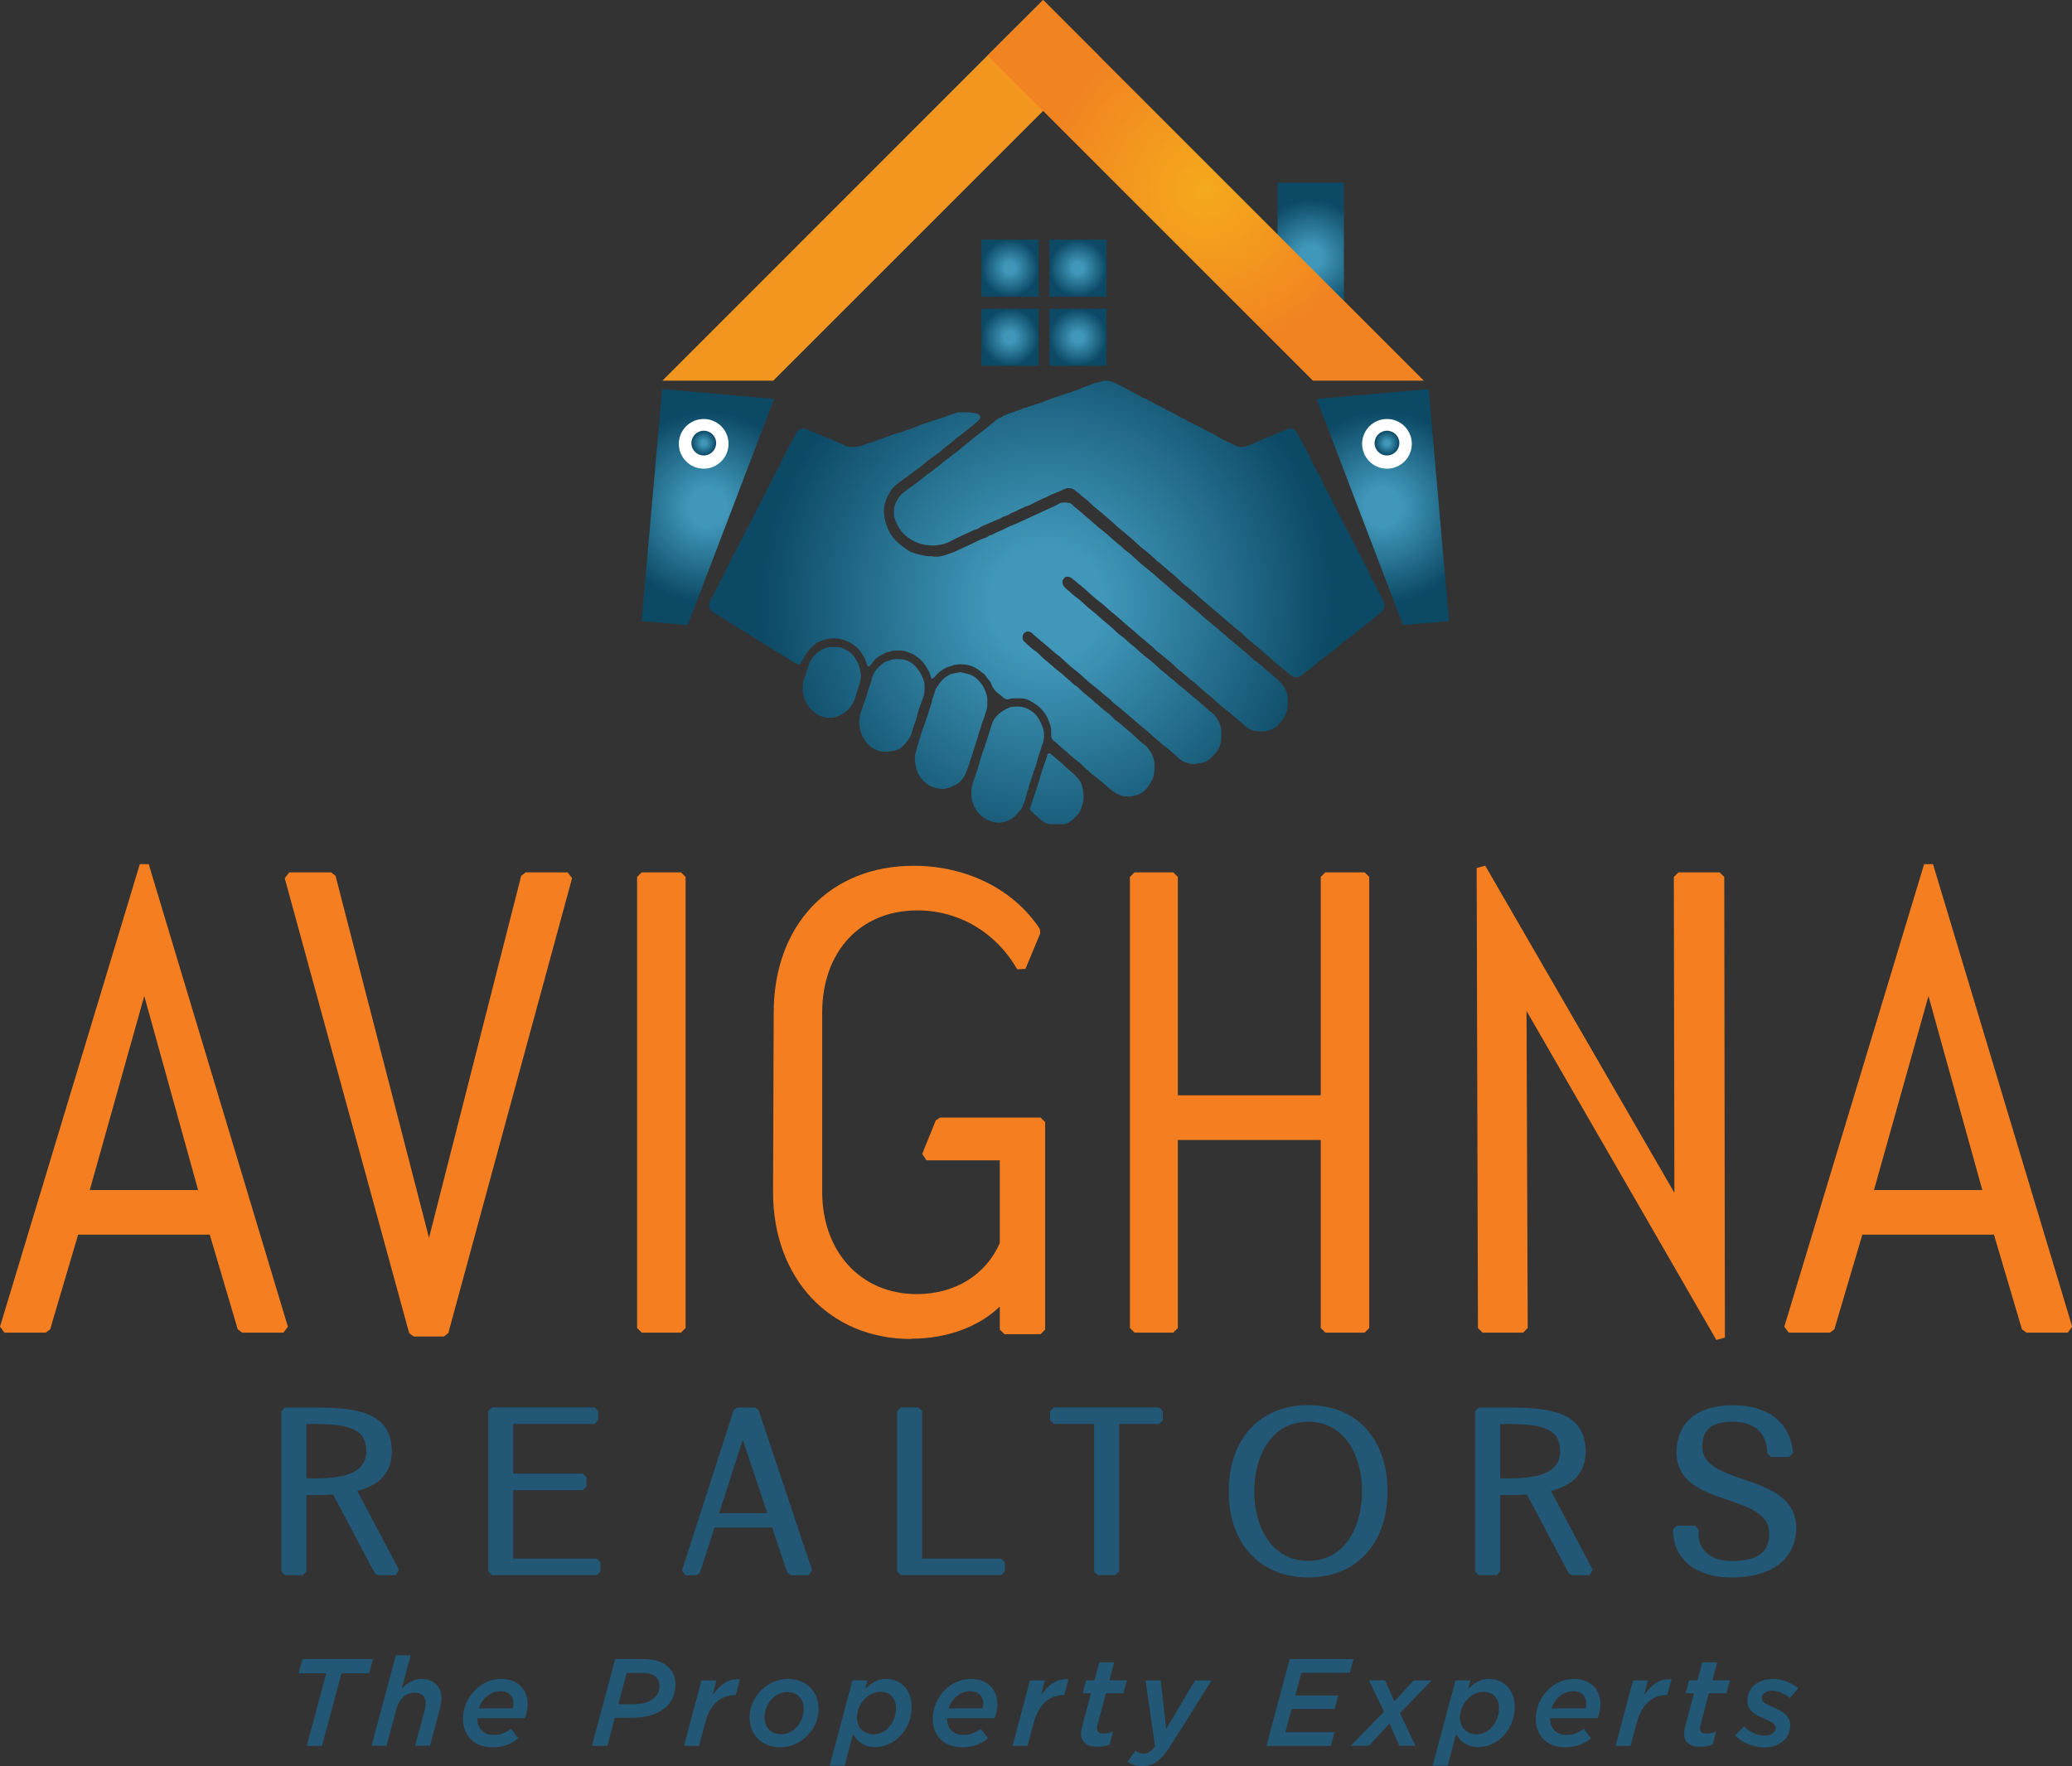 <?xml version="1.0" encoding="UTF-8"?>
<svg id="Layer_2" data-name="Layer 2" xmlns="http://www.w3.org/2000/svg" xmlns:xlink="http://www.w3.org/1999/xlink" viewBox="0 0 224.34 191.23">
  <rect x="0" y="0" width="224.34" height="191.23" fill="#333333" stroke="none"/>
  <defs>
    <style>
      .cls-1 {
        fill: url(#radial-gradient-7);
      }

      .cls-2 {
        fill: url(#radial-gradient-10);
      }

      .cls-3 {
        fill: #fff;
      }

      .cls-4 {
        fill: url(#radial-gradient-8);
      }

      .cls-5 {
        fill: url(#radial-gradient-5);
      }

      .cls-6 {
        fill: url(#radial-gradient-4);
      }

      .cls-7 {
        fill: #f57f20;
      }

      .cls-8 {
        fill: url(#radial-gradient-6);
      }

      .cls-9 {
        fill: url(#radial-gradient);
      }

      .cls-10 {
        fill: url(#radial-gradient-2);
      }

      .cls-11 {
        fill: url(#radial-gradient-3);
      }

      .cls-12 {
        fill: #225775;
      }

      .cls-13 {
        fill: url(#radial-gradient-11);
      }

      .cls-14 {
        fill: url(#radial-gradient-9);
      }

      .cls-15 {
        fill: #f3961f;
      }
    </style>
    <radialGradient id="radial-gradient" cx="141.92" cy="27.85" fx="141.92" fy="27.85" r="6.25" gradientUnits="userSpaceOnUse">
      <stop offset=".2" stop-color="#4097b9"/>
      <stop offset="1" stop-color="#0c4965"/>
    </radialGradient>
    <radialGradient id="radial-gradient-2" cx="130.54" cy="20.61" fx="130.54" fy="20.61" r="22.16" gradientUnits="userSpaceOnUse">
      <stop offset="0" stop-color="#f5aa1c"/>
      <stop offset=".8" stop-color="#f18321"/>
    </radialGradient>
    <radialGradient id="radial-gradient-3" cx="109.35" cy="29.03" fx="109.35" fy="29.03" r="3.09" xlink:href="#radial-gradient"/>
    <radialGradient id="radial-gradient-4" cx="109.35" cy="36.53" fx="109.35" fy="36.53" r="3.09" xlink:href="#radial-gradient"/>
    <radialGradient id="radial-gradient-5" cx="116.71" cy="36.53" fx="116.71" fy="36.53" r="3.09" xlink:href="#radial-gradient"/>
    <radialGradient id="radial-gradient-6" cx="116.71" cy="29.03" fx="116.71" fy="29.03" r="3.09" xlink:href="#radial-gradient"/>
    <radialGradient id="radial-gradient-7" cx="149.72" cy="54.91" fx="149.72" fy="54.91" r="10.36" xlink:href="#radial-gradient"/>
    <radialGradient id="radial-gradient-8" cx="150.17" cy="47.98" fx="150.17" fy="47.98" r="1.34" xlink:href="#radial-gradient"/>
    <radialGradient id="radial-gradient-9" cx="76.64" cy="54.91" fx="76.64" fy="54.91" r="10.36" xlink:href="#radial-gradient"/>
    <radialGradient id="radial-gradient-10" cx="76.2" cy="47.98" fx="76.2" fy="47.98" r="1.34" xlink:href="#radial-gradient"/>
    <radialGradient id="radial-gradient-11" cx="113.34" cy="65.24" fx="113.34" fy="65.24" r="30.94" xlink:href="#radial-gradient"/>
  </defs>
  <g id="Layer_1-2" data-name="Layer 1">
    <g>
      <rect class="cls-9" x="138.32" y="19.78" width="7.19" height="16.14"/>
      <polygon class="cls-15" points="118.94 6 112.94 12.01 83.72 41.22 71.72 41.22 106.93 6 112.94 0 118.94 6"/>
      <polygon class="cls-10" points="154.16 41.22 142.15 41.22 106.93 6 112.94 0 118.94 6 154.16 41.22"/>
      <rect class="cls-11" x="106.27" y="25.95" width="6.17" height="6.17"/>
      <rect class="cls-6" x="106.27" y="33.44" width="6.17" height="6.17"/>
      <rect class="cls-5" x="113.63" y="33.44" width="6.17" height="6.17"/>
      <rect class="cls-8" x="113.63" y="25.95" width="6.17" height="6.17"/>
      <polygon class="cls-1" points="142.55 43.2 154.68 42.13 156.89 67.25 151.91 67.69 142.55 43.2"/>
      <circle class="cls-3" cx="150.17" cy="48.06" r="2.69"/>
      <circle class="cls-4" cx="150.17" cy="47.98" r="1.34"/>
      <polygon class="cls-14" points="83.81 43.2 71.69 42.13 69.47 67.25 74.46 67.69 83.81 43.2"/>
      <circle class="cls-3" cx="76.19" cy="48.06" r="2.69"/>
      <circle class="cls-2" cx="76.2" cy="47.98" r="1.34"/>
      <path class="cls-13" d="m101.02,60.23c-.1,0-.2-.01-.3,0-.34.04-.67-.08-1-.14-.21-.04-.42-.11-.63-.16-.25-.07-.5-.16-.72-.3-.31-.2-.61-.43-.9-.66-.18-.14-.36-.31-.52-.48-.28-.3-.52-.63-.71-1.01-.24-.49-.4-1-.49-1.51-.08-.49-.07-1,.07-1.51.15-.55.41-1.04.74-1.48.23-.31.55-.57.87-.8.34-.24.67-.47,1-.73.59-.47,1.23-.86,1.79-1.36.54-.49,1.2-.85,1.74-1.34.31-.28.65-.51.97-.77.29-.24.56-.51.88-.71.25-.16.45-.37.69-.55.37-.27.72-.58,1.08-.87.15-.12.29-.25.43-.39.15-.16.17-.34.05-.48-.09-.1-.21-.2-.34-.21-.3-.02-.58-.13-.88-.13-.31,0-.63,0-.94,0-.08,0-.17,0-.25.03-.28.09-.56.19-.84.28-.26.08-.5.22-.75.28-.45.11-.88.29-1.32.42-.55.17-1.1.35-1.63.59-.16.07-.32.14-.49.19-.23.06-.47.14-.69.23-.2.08-.4.16-.62.21-.17.04-.35.07-.51.14-.47.19-.95.33-1.42.53-.11.05-.23.04-.34.1-.24.13-.5.19-.76.27-.41.14-.81.32-1.24.42-.43.1-.86.07-1.28.02-.11-.01-.22-.05-.31-.11-.3-.19-.65-.28-.96-.44-.51-.25-1.05-.42-1.57-.64-.54-.23-1.07-.49-1.62-.7-.33-.13-.7-.03-.95.23-.17.18-.22.41-.34.62-.22.39-.44.78-.66,1.17-.05.09-.06.19-.12.28-.21.3-.33.65-.5.96-.17.31-.28.65-.46.96-.19.33-.38.66-.54,1-.18.38-.37.76-.56,1.13-.23.44-.47.88-.68,1.33-.15.32-.33.62-.49.94-.21.44-.47.86-.66,1.31-.17.4-.41.75-.6,1.14-.3.64-.66,1.25-.97,1.89-.2.4-.44.78-.6,1.2-.07.18-.18.35-.27.52-.09.16-.19.32-.26.49-.26.58-.56,1.14-.84,1.7-.18.36-.41.7-.55,1.08-.02.05-.06.1-.09.15-.16.21-.25.44-.33.68-.13.39,0,.76.33,1.01.34.26.72.43,1.08.66.3.19.6.4.92.58.23.13.45.29.67.45.24.17.51.29.76.44.37.23.74.47,1.11.71.3.19.59.4.9.56.24.12.47.27.69.43.38.27.8.47,1.19.72.45.28.91.55,1.35.85.19.13.39.2.59.29.13.05.26.01.3-.12.09-.29.27-.52.41-.78.28-.52.7-.91,1.12-1.29.1-.09.2-.18.34-.22.27-.08.5-.23.78-.29.33-.08.66-.13,1-.12.51.01.99.16,1.46.36.51.22.93.56,1.27.98.34.43.62.91.75,1.45.02.06.04.13.07.19.05.08.13.11.21.04.04-.03.08-.07.11-.11.13-.18.28-.34.41-.51.32-.41.79-.59,1.22-.83.19-.11.42-.08.61-.17.11-.05.22-.08.34-.07.46.01.92-.08,1.37.13.16.07.35.12.52.19.26.1.45.29.68.44.43.28.71.69.97,1.11.2.32.37.66.45,1.04.03.12.1.14.21.08.1-.05.17-.13.24-.22.32-.39.72-.68,1.16-.91.2-.11.44-.13.64-.22.32-.15.65-.14.97-.15.42,0,.85.05,1.26.22.46.2.84.49,1.22.8.07.06.15.12.19.2.11.2.28.36.42.54.08.1.16.2.19.32.14.43.4.78.75,1.05.19.15.39.3.57.46.23.21.49.25.77.13.08-.04.16-.04.25-.04.31,0,.63-.01.94,0,.32.01.64.1.92.26.27.15.54.32.79.5.43.31.74.71,1.01,1.15.13.22.2.47.3.7.11.26.18.54.2.83,0,.17,0,.34,0,.51,0,.3.11.54.36.71.38.26.67.62,1.03.9.35.27.65.59.99.86.37.3.75.57,1.09.91.11.11.23.23.34.34.07.07.19.08.25.17.19.27.47.45.72.63.51.38.97.81,1.45,1.22.51.45,1.05.81,1.74.92.41.06.8,0,1.18-.1.54-.16,1-.48,1.34-.94.1-.14.18-.31.28-.45.23-.34.35-.72.39-1.11.05-.48.08-.97-.06-1.46-.12-.43-.32-.8-.6-1.13-.1-.12-.19-.26-.33-.35-.32-.21-.61-.45-.87-.73-.06-.06-.12-.12-.18-.18-.34-.3-.67-.61-1.03-.88-.24-.19-.44-.42-.69-.59-.24-.17-.47-.35-.68-.57-.23-.23-.46-.47-.73-.65-.46-.3-.8-.74-1.27-1.03-.03-.02-.04-.05-.07-.08-.08-.1-.18-.18-.27-.26-.51-.43-1.04-.83-1.51-1.32-.04-.04-.09-.07-.14-.1-.11-.05-.19-.13-.29-.2-.18-.14-.32-.32-.5-.46-.4-.32-.76-.7-1.18-1-.23-.16-.43-.35-.64-.54-.46-.41-.96-.77-1.38-1.22-.27-.3-.64-.48-.94-.76-.23-.22-.48-.42-.71-.64-.14-.13-.19-.3-.19-.48,0-.4.34-.69.69-.61.14.03.28.09.37.2.2.22.46.37.67.58.28.26.6.5.89.75.42.35.81.74,1.26,1.06.13.09.26.2.37.31.28.27.57.52.85.78.38.34.8.62,1.17.96.5.44.98.91,1.51,1.31.58.44,1.09.95,1.68,1.38.07.05.14.12.2.2.07.09.15.16.23.23.19.17.4.31.6.47.54.44,1.07.91,1.6,1.36.31.27.61.55.94.8.21.16.41.33.6.5.29.28.6.54.91.8.3.26.58.54.91.76.24.16.45.38.68.56.25.19.5.41.71.64.21.22.47.39.73.48.44.15.9.32,1.38.15.02,0,.05,0,.08,0,.54-.02.99-.26,1.38-.61.14-.12.25-.28.38-.41.5-.49.7-1.1.73-1.78,0-.15,0-.3,0-.46,0-.57-.12-1.1-.44-1.58-.18-.26-.37-.51-.63-.69-.35-.25-.65-.56-.98-.84-.2-.16-.36-.36-.56-.5-.28-.21-.54-.43-.8-.65-.19-.17-.38-.33-.57-.49-.19-.16-.39-.33-.59-.48-.28-.21-.48-.49-.79-.67-.11-.06-.19-.16-.29-.24-.18-.15-.35-.32-.54-.46-.24-.19-.47-.38-.69-.59-.35-.33-.71-.65-1.1-.94-.4-.3-.77-.63-1.14-.97-.09-.08-.17-.16-.26-.24-.18-.16-.38-.28-.55-.44-.29-.27-.57-.55-.9-.77-.2-.13-.38-.29-.54-.45-.28-.27-.56-.54-.86-.78-.44-.34-.86-.71-1.26-1.08-.45-.41-.96-.75-1.39-1.18-.32-.32-.69-.6-1.05-.87-.24-.18-.43-.4-.66-.58-.22-.17-.44-.36-.56-.64-.12-.27-.04-.49.13-.68.14-.17.35-.2.58-.12.2.07.34.21.5.33.24.2.48.4.72.6.3.25.6.49.88.76.26.24.53.47.8.7.3.25.63.48.93.75.46.41.92.82,1.4,1.2.14.11.27.23.4.35.23.21.47.41.7.62.33.29.69.54,1,.85.32.32.7.56,1.02.87.19.18.4.33.6.5.22.18.39.42.63.59.34.24.64.52.97.78.46.35.88.76,1.3,1.16.14.14.33.2.46.35.19.21.44.36.64.57.18.19.41.3.6.46.55.47,1.06.99,1.64,1.42.32.24.6.54.9.81.37.34.79.63,1.17.96.56.49,1.15.94,1.7,1.44.25.23.55.4.88.54.22.09.45.07.67.1.68.09,1.28-.1,1.84-.48.27-.18.43-.44.64-.68.22-.26.36-.55.49-.86.09-.22.15-.46.15-.71,0-.32.03-.64,0-.96-.05-.46-.21-.88-.49-1.25-.22-.29-.47-.55-.75-.79-.32-.26-.6-.57-.95-.8-.19-.13-.37-.29-.53-.47-.17-.19-.43-.3-.59-.51,0-.01-.03-.02-.04-.02-.25-.1-.41-.32-.61-.48-.25-.2-.46-.44-.71-.64-.58-.47-1.16-.96-1.74-1.44-.23-.19-.43-.4-.67-.58-.18-.14-.33-.31-.51-.45-.5-.39-.97-.81-1.46-1.21-.36-.3-.68-.65-1.07-.93-.3-.22-.57-.48-.85-.72-.36-.3-.72-.61-1.09-.91-.25-.2-.49-.4-.72-.63-.3-.29-.65-.54-.96-.82-.37-.33-.73-.68-1.13-.98-.27-.2-.51-.43-.78-.64-.25-.2-.48-.42-.72-.63-.38-.33-.72-.71-1.15-.98-.2-.13-.34-.33-.52-.47-.23-.17-.45-.36-.66-.54-.59-.53-1.18-1.06-1.82-1.53-.11-.08-.18-.21-.29-.28-.23-.15-.42-.35-.63-.53-.34-.29-.69-.57-1.02-.88-.28-.27-.63-.46-.88-.76-.08-.1-.19-.15-.3-.17-.41-.07-.83-.11-1.2.12-.35.22-.74.37-1.11.54-.69.3-1.35.64-2.04.94-.49.21-.96.46-1.44.66-.38.16-.77.29-1.13.49-.23.13-.48.25-.73.34-.34.12-.63.35-.99.43-.06.01-.11.05-.15.09-.13.12-.3.16-.45.21-.08.03-.16.06-.24.09-.52.21-1,.49-1.51.71-.5.21-.99.46-1.49.69-.28.12-.57.21-.86.3-.36.12-.72.22-1.11.21-.1,0-.2,0-.3,0h0Zm-4.21-4.29c.07.25.16.5.27.73.22.46.48.88.86,1.23.44.4.94.71,1.5.91.49.17.99.25,1.51.26.35,0,.69-.05,1.03-.12.25-.05.51-.13.74-.25.33-.17.66-.34.99-.5.52-.24,1.04-.48,1.56-.72.15-.07.29-.14.45-.17.16-.04.29-.14.42-.23.23-.15.49-.21.74-.33.58-.29,1.2-.48,1.77-.8.02-.01.05-.02.07-.03.22-.04.42-.15.6-.26.33-.21.72-.29,1.04-.51.13-.08.31-.09.44-.18.15-.1.32-.15.49-.2.16-.05.31-.13.46-.21.36-.19.73-.37,1.11-.55.21-.1.44-.18.65-.29.28-.15.58-.28.88-.39.24-.08.47-.19.69-.3.45-.23.88-.27,1.3.06.14.11.28.21.42.32.17.13.31.29.48.42.24.19.51.37.72.6.44.46.97.82,1.44,1.24.51.46,1.05.88,1.54,1.36.07.07.15.14.23.2.6.46,1.17.97,1.73,1.47.24.22.47.46.73.65.45.32.84.71,1.26,1.05.16.13.27.31.44.41.26.15.44.39.68.57.24.18.45.41.69.59.38.27.7.6,1.04.92.23.21.45.43.71.61.25.17.45.4.7.58.26.19.47.43.72.64.47.41.95.8,1.42,1.22.16.14.33.26.49.4.4.35.81.69,1.2,1.05.15.14.33.23.47.39.12.14.28.24.43.35.22.16.43.33.62.52.35.34.69.67,1.07.96.48.37.94.77,1.39,1.17.27.24.55.47.82.72.42.39.87.74,1.32,1.1.24.19.45.44.73.59.24.13.49.19.75.1.22-.08.43-.19.59-.37.04-.05.08-.1.14-.14.34-.21.64-.47.94-.71.44-.36.85-.75,1.34-1.04.18-.11.29-.29.47-.39.23-.13.4-.33.61-.49.25-.18.47-.41.72-.6.43-.33.86-.65,1.29-.98.17-.13.3-.29.48-.41.28-.19.55-.4.8-.62.14-.12.3-.19.42-.32.3-.32.67-.54,1.01-.8.3-.23.4-.53.49-.86.01-.04,0-.1-.01-.15-.12-.29-.22-.59-.38-.86-.21-.35-.38-.73-.57-1.09-.3-.56-.63-1.12-.86-1.72-.12-.31-.32-.57-.46-.87-.19-.4-.38-.8-.61-1.19-.2-.34-.34-.71-.53-1.06-.21-.39-.43-.78-.62-1.19-.19-.4-.41-.79-.62-1.19-.1-.19-.19-.38-.29-.56-.19-.34-.3-.71-.53-1.04-.11-.15-.16-.35-.25-.52-.4-.73-.8-1.47-1.13-2.24-.07-.16-.16-.32-.25-.47-.16-.28-.33-.55-.47-.84-.25-.49-.48-.99-.71-1.48-.31-.64-.7-1.23-1.01-1.87-.09-.18-.17-.36-.3-.52-.22-.26-.57-.36-.89-.24-.26.1-.52.19-.77.31-.41.18-.83.33-1.23.52-.49.24-1.03.38-1.51.64-.24.13-.5.21-.75.31-.5.21-1.01.24-1.51-.03-.27-.15-.54-.3-.83-.42-.3-.13-.58-.28-.86-.44-.3-.16-.57-.36-.88-.49-.14-.06-.28-.13-.41-.2-.35-.2-.71-.4-1.07-.57-.25-.12-.5-.22-.74-.37-.11-.07-.28-.08-.36-.17-.17-.19-.4-.24-.61-.33-.02,0-.03-.01-.05-.02-.49-.28-.98-.56-1.5-.78-.13-.05-.24-.17-.37-.22-.56-.24-1.06-.59-1.61-.84-.14-.07-.26-.18-.42-.22-.22-.06-.42-.19-.61-.3-.34-.2-.7-.36-1.05-.56-.29-.16-.59-.32-.89-.48-.26-.15-.53-.26-.8-.38-.32-.14-.65-.22-1-.2-.25.01-.45.13-.68.19-.16.04-.33.04-.49.11-.32.13-.63.27-.96.37-.29.09-.56.21-.84.33-.17.07-.36.1-.53.17-.1.04-.18.13-.29.14-.47.07-.88.32-1.34.43-.1.02-.21.03-.29.07-.34.16-.69.28-1.03.4-.23.08-.45.2-.68.26-.46.12-.9.28-1.34.44-.13.05-.26.05-.39.11-.41.2-.85.31-1.28.47-.29.11-.59.2-.86.36-.08.05-.15.12-.24.14-.34.1-.59.35-.86.57-.39.32-.78.64-1.18.95-.3.23-.6.46-.9.7-.23.18-.46.36-.68.56-.18.17-.4.29-.57.46-.18.18-.38.34-.58.48-.47.32-.89.69-1.35,1.02-.32.23-.58.54-.93.74-.18.1-.3.28-.47.38-.36.23-.7.51-1.03.78-.6.5-1.26.91-1.87,1.39-.25.19-.48.42-.65.67-.3.45-.53.94-.49,1.51,0,.17-.02.34.03.51Zm9.78,18.65c-.22-.46-.53-.85-.93-1.18-.48-.41-1.08-.48-1.66-.62-.03,0-.07,0-.1,0-.3.13-.64.08-.95.21-.34.15-.63.35-.89.6-.28.28-.5.61-.71.95-.03.05-.07.1-.08.16-.06.33-.22.62-.31.94-.04.16-.05.33-.11.49-.11.3-.2.61-.29.91-.22.74-.5,1.47-.76,2.2-.15.45-.27.91-.41,1.36-.09.27-.15.55-.22.83-.04.15-.11.3-.11.47-.02.48.05.95.18,1.42.15.58.5,1.01.92,1.4.5.47,1.14.63,1.81.7.28.03.53-.08.79-.14.25-.06.46-.21.69-.31.49-.23.8-.63,1.03-1.08.3-.57.44-1.22.67-1.83.19-.5.29-1.03.49-1.53.16-.41.24-.86.39-1.28.11-.31.18-.63.29-.94.12-.34.27-.67.35-1.03,0,0,0-.02,0-.02.18-.38.25-.78.23-1.22.03-.5-.08-.99-.31-1.45Zm2.76,2.01c-.37.12-.69.32-1,.54-.42.31-.75.7-.93,1.2-.13.36-.23.72-.34,1.08-.19.59-.37,1.19-.59,1.78-.11.29-.21.59-.3.89-.23.79-.45,1.58-.75,2.36-.28.74-.37,1.51-.17,2.29.13.49.35.95.7,1.33.26.29.55.51.9.69.37.19.75.3,1.16.32.23.02.46-.02.7-.08.49-.12.9-.36,1.26-.71.14-.13.25-.3.38-.44.18-.19.3-.4.4-.64.2-.47.33-.96.44-1.45.03-.15.14-.27.16-.42.03-.24.12-.48.2-.71.09-.24.16-.48.24-.72.07-.24.13-.49.23-.72.23-.51.29-1.07.5-1.59.15-.35.18-.74.36-1.08.04-.08.06-.16.07-.24.11-.57.1-1.13-.13-1.67-.23-.54-.47-1.06-.94-1.44-.54-.44-1.12-.7-1.88-.66-.19.03-.43,0-.67.07Zm-13.25-5.03c-.11.06-.24.06-.34.15-.1.09-.21.16-.32.25-.34.27-.63.58-.84.97-.11.22-.19.44-.24.69-.07.29-.18.58-.28.86-.16.46-.25.95-.45,1.4-.12.27-.18.56-.28.84-.17.44-.31.9-.31,1.38,0,.87.24,1.65.82,2.34.51.6,1.13.91,1.91.94.35.01.69,0,1.03-.09.28-.07.54-.17.75-.34.41-.33.75-.73,1-1.2.14-.26.22-.53.28-.81.09-.41.3-.78.4-1.2.16-.71.4-1.39.67-2.07.22-.56.24-1.12.18-1.69-.02-.2-.1-.39-.17-.58-.15-.38-.35-.72-.61-1.04-.5-.62-1.11-.99-1.92-1-.04,0-.08,0-.13,0-.4-.03-.77.04-1.13.22Zm-7.13-1.21c-.26.17-.54.33-.75.55-.35.38-.59.84-.74,1.34-.1.32-.18.65-.31.96-.11.26-.21.55-.23.82-.03.45-.06.9.07,1.36.12.42.32.8.56,1.15.11.16.27.3.42.44.5.45,1.06.75,1.75.73.2,0,.41.02.61-.03.47-.13.89-.36,1.27-.66.52-.42.83-.97,1.02-1.6.12-.39.21-.78.36-1.16.13-.32.15-.67.22-1.01.04-.17-.06-.33-.07-.49-.03-.37-.14-.71-.3-1.03-.16-.34-.36-.65-.63-.92-.28-.28-.65-.42-.98-.62-.14-.09-.3-.11-.46-.11-.17,0-.34,0-.54,0-.44-.05-.88.02-1.28.28Zm25.44,18.88c.2,0,.41-.01.61,0,.24.02.44-.04.65-.16.37-.21.69-.49.97-.81.2-.22.35-.49.45-.79.13-.38.23-.76.23-1.16,0-.32-.05-.64-.1-.96-.07-.47-.3-.86-.61-1.2-.32-.33-.68-.63-1.02-.94-.1-.09-.23-.15-.31-.26-.23-.3-.56-.48-.82-.74-.2-.19-.43-.35-.64-.53-.21-.18-.35-.16-.43.11-.19.67-.47,1.3-.66,1.97-.11.41-.24.81-.37,1.21-.1.34-.19.68-.32,1.01-.11.29-.21.59-.3.89-.05.15-.08.31-.15.46-.12.24-.11.34.09.52.37.33.72.68,1.12.99.35.27.72.46,1.18.4.14-.02.29,0,.43,0h0Z"/>
    </g>
    <g>
      <path class="cls-12" d="m40.93,170.56l-.35-.21-4.52-8.52c-.63.04-1.3.06-2,.06h-.89v8.28l-.4.4h-1.91l-.4-.4v-17.36l.4-.4h3.2c4.23,0,8.36.37,8.36,4.74,0,2.24-1.23,3.65-3.74,4.29l4.52,8.54-.35.59h-1.91Zm-6.87-10.47c3.87,0,5.6-.91,5.6-2.95,0-2.18-1.47-2.95-5.6-2.95h-.89v5.89h.89Z"/>
      <path class="cls-12" d="m30.87,152.8h3.2c4.74,0,7.96.59,7.96,4.34,0,2.38-1.49,3.52-3.94,4.02l4.76,9h-1.91l-4.64-8.75c-.69.05-1.44.08-2.23.08h-1.29v8.68h-1.91v-17.36Zm1.91.99v6.7h1.29c3.52,0,6-.72,6-3.35,0-2.88-2.48-3.35-6-3.35h-1.29Z"/>
      <polygon class="cls-12" points="53.26 170.56 52.86 170.16 52.86 152.8 53.26 152.4 64.37 152.4 64.77 152.8 64.77 153.79 64.37 154.19 55.57 154.19 55.57 159.57 63.1 159.57 63.5 159.97 63.5 160.96 63.1 161.36 55.57 161.36 55.57 168.77 64.62 168.77 65.02 169.17 65.02 170.16 64.62 170.56 53.26 170.56"/>
      <path class="cls-12" d="m53.26,152.8h11.11v.99h-9.2v6.17h7.93v.99h-7.93v8.21h9.45v.99h-11.36v-17.36Z"/>
      <path class="cls-12" d="m85.62,170.56l-.38-.27-1.64-4.88h-6.24l-1.57,4.88-.38.28h-1.19l-.38-.52,5.6-17.36.38-.28h1.93l.38.27,5.8,17.36-.38.53h-1.93Zm-2.54-6.7l-2.66-7.96-2.56,7.96h5.22Z"/>
      <path class="cls-12" d="m83.89,165h-6.82l-1.66,5.16h-1.19l5.6-17.36h1.93l5.8,17.36h-1.93l-1.74-5.16Zm-.25-.74l-3.22-9.65-3.1,9.65h6.32Z"/>
      <polygon class="cls-12" points="97.53 170.56 97.13 170.16 97.13 152.8 97.53 152.4 99.44 152.4 99.84 152.8 99.84 168.77 108.39 168.77 108.79 169.17 108.79 170.16 108.39 170.56 97.53 170.56"/>
      <path class="cls-12" d="m97.53,152.8h1.91v16.37h8.95v.99h-10.86v-17.36Z"/>
      <polygon class="cls-12" points="118.86 170.56 118.46 170.16 118.46 154.19 114.1 154.19 113.7 153.79 113.7 152.8 114.1 152.4 125.5 152.4 125.9 152.8 125.9 153.79 125.5 154.19 121.17 154.19 121.17 170.16 120.77 170.56 118.86 170.56"/>
      <path class="cls-12" d="m118.86,153.79h-4.76v-.99h11.41v.99h-4.74v16.37h-1.91v-16.37Z"/>
      <path class="cls-12" d="m141.65,170.81c-5.23,0-8.61-3.66-8.61-9.33s3.38-9.33,8.61-9.33,8.58,3.66,8.58,9.33-3.37,9.33-8.58,9.33Zm0-16.86c-4.04,0-5.85,3.78-5.85,7.53s1.81,7.53,5.85,7.53,5.82-3.78,5.82-7.53-1.8-7.53-5.82-7.53Z"/>
      <path class="cls-12" d="m141.65,152.55c5.21,0,8.18,3.69,8.18,8.93s-2.98,8.93-8.18,8.93-8.21-3.69-8.21-8.93,2.98-8.93,8.21-8.93Zm0,16.86c3.99,0,6.22-3.57,6.22-7.93s-2.23-7.93-6.22-7.93-6.25,3.57-6.25,7.93,2.23,7.93,6.25,7.93Z"/>
      <path class="cls-12" d="m170.19,170.56l-.35-.21-4.52-8.52c-.63.04-1.3.06-2,.06h-.89v8.28l-.4.4h-1.91l-.4-.4v-17.36l.4-.4h3.2c4.23,0,8.36.37,8.36,4.74,0,2.24-1.23,3.65-3.75,4.29l4.52,8.54-.35.59h-1.91Zm-6.87-10.47c3.87,0,5.6-.91,5.6-2.95,0-2.18-1.46-2.95-5.6-2.95h-.89v5.89h.89Z"/>
      <path class="cls-12" d="m160.12,152.8h3.2c4.74,0,7.96.59,7.96,4.34,0,2.38-1.49,3.52-3.94,4.02l4.76,9h-1.91l-4.64-8.75c-.69.05-1.44.08-2.23.08h-1.29v8.68h-1.91v-17.36Zm1.91.99v6.7h1.29c3.52,0,6-.72,6-3.35,0-2.88-2.48-3.35-6-3.35h-1.29Z"/>
      <path class="cls-12" d="m187.5,170.81c-2.17,0-3.91-.61-5.04-1.75-.88-.9-1.34-2.1-1.31-3.46l.4-.39h1.98l.4.45c-.11.9.11,1.69.63,2.28.63.71,1.67,1.09,2.94,1.09,2.77,0,4.06-.94,4.06-2.95,0-2.13-2.08-2.84-4.49-3.66-2.6-.88-5.55-1.88-5.55-5.15s2.29-5.11,6.13-5.11,6.25,1.94,6.47,5.18l-.4.43h-1.98l-.4-.41c.01-.99-.29-1.83-.88-2.42-.64-.65-1.62-.99-2.82-.99-2.3,0-3.32.83-3.32,2.7,0,2,2.07,2.71,4.46,3.54,2.67.92,5.7,1.97,5.7,5.26s-2.55,5.36-7,5.36Z"/>
      <path class="cls-12" d="m187.65,152.55c3.69,0,5.88,1.86,6.08,4.81h-1.98c.03-2.28-1.46-3.82-4.09-3.82-2.16,0-3.72.72-3.72,3.1,0,4.79,10.17,3.05,10.17,8.8,0,3.82-3.4,4.96-6.6,4.96-3.69,0-6-1.86-5.95-4.81h1.98c-.27,2.28,1.34,3.82,3.97,3.82,2.16,0,4.46-.55,4.46-3.35,0-5.01-10.04-3.05-10.04-8.8,0-3.32,2.53-4.71,5.73-4.71Z"/>
    </g>
    <g>
      <path class="cls-12" d="m35.32,181.18h-2.99l.42-1.53h7.63l-.42,1.53h-2.98l-2.12,7.87h-1.65l2.12-7.87Z"/>
      <path class="cls-12" d="m42.85,179.24h1.62l-.98,3.61c.55-.55,1.24-1.05,2.15-1.05,1.3,0,2.16.82,2.16,2.12,0,.38-.11.83-.21,1.25l-1.03,3.87h-1.62l1.06-3.93c.05-.23.09-.51.09-.71,0-.71-.46-1.12-1.22-1.12-.91,0-1.67.71-1.95,1.77l-1.07,3.99h-1.62l2.63-9.8Z"/>
      <path class="cls-12" d="m51.68,186.06c0,1.07.62,1.81,1.81,1.81.69,0,1.22-.23,1.85-.67l.77,1.02c-.69.58-1.54.98-2.78.98-1.97,0-3.2-1.22-3.2-3.1,0-1.13.48-2.27,1.3-3.09.74-.74,1.71-1.21,2.87-1.21,1.83,0,2.83,1.21,2.83,2.75,0,.51-.11,1.01-.31,1.5h-5.16Zm.17-1.07h3.68c.04-.13.07-.29.07-.5,0-.74-.43-1.36-1.41-1.36-.64,0-1.21.27-1.64.7-.31.31-.55.7-.7,1.15Z"/>
      <path class="cls-12" d="m66.61,179.65h2.97c1.29,0,2.2.27,2.85.93.47.47.7,1.09.7,1.85,0,.95-.34,1.72-.91,2.31-.85.82-2.11,1.26-3.68,1.26h-1.96l-.82,3.05h-1.67l2.52-9.4Zm2.91,1.5h-1.67l-.9,3.38h1.67c1.02,0,1.79-.24,2.28-.73.32-.33.5-.72.5-1.25,0-.39-.12-.71-.35-.94-.32-.31-.83-.47-1.53-.47Z"/>
      <path class="cls-12" d="m75.95,181.96h1.62l-.42,1.6c.79-1.13,1.69-1.83,2.97-1.73l-.46,1.72h-.09c-1.44,0-2.65.93-3.18,2.87l-.71,2.63h-1.62l1.89-7.09Z"/>
      <path class="cls-12" d="m81.16,185.97c0-1.11.46-2.13,1.25-2.93.75-.75,1.76-1.24,2.89-1.24,2.03,0,3.33,1.37,3.33,3.25,0,1.09-.46,2.15-1.25,2.91-.75.75-1.76,1.24-2.89,1.24-2.03,0-3.33-1.37-3.33-3.24Zm5,1.14c.55-.54.86-1.33.86-2.01,0-1.22-.74-1.88-1.81-1.88-.6,0-1.15.27-1.57.68-.55.54-.86,1.33-.86,2.01,0,1.22.74,1.88,1.81,1.88.6,0,1.15-.27,1.57-.68Z"/>
      <path class="cls-12" d="m92.36,187.78l-.91,3.41h-1.62l2.47-9.24h1.62l-.25.94c.64-.64,1.34-1.09,2.27-1.09,1.58,0,2.77,1.15,2.77,3.03,0,1.3-.5,2.4-1.29,3.2-.74.74-1.68,1.15-2.65,1.15-1.25,0-1.97-.62-2.4-1.41Zm3.79-.67c.54-.52.86-1.29.86-2.16,0-1.07-.66-1.75-1.68-1.75-.63,0-1.21.27-1.68.74-.54.54-.87,1.26-.87,2.07,0,1.03.75,1.79,1.79,1.79.59,0,1.17-.25,1.58-.68Z"/>
      <path class="cls-12" d="m102.54,186.06c0,1.07.62,1.81,1.81,1.81.68,0,1.22-.23,1.85-.67l.77,1.02c-.68.58-1.54.98-2.78.98-1.97,0-3.2-1.22-3.2-3.1,0-1.13.48-2.27,1.3-3.09.74-.74,1.71-1.21,2.87-1.21,1.83,0,2.83,1.21,2.83,2.75,0,.51-.11,1.01-.31,1.5h-5.16Zm.17-1.07h3.68c.04-.13.07-.29.07-.5,0-.74-.43-1.36-1.41-1.36-.64,0-1.21.27-1.64.7-.31.31-.55.7-.7,1.15Z"/>
      <path class="cls-12" d="m111.52,181.96h1.62l-.42,1.6c.79-1.13,1.69-1.83,2.97-1.73l-.46,1.72h-.09c-1.44,0-2.65.93-3.18,2.87l-.71,2.63h-1.62l1.89-7.09Z"/>
      <path class="cls-12" d="m117.05,187.77c0-.28.04-.55.12-.82l.95-3.6h-.9l.38-1.4h.9l.52-1.95h1.62l-.52,1.95h1.89l-.38,1.4h-1.89l-.91,3.42c-.04.15-.05.3-.05.4,0,.36.24.55.71.55.34,0,.67-.08,1.03-.23l-.38,1.41c-.38.17-.82.25-1.33.25-1.14,0-1.77-.55-1.77-1.4Z"/>
      <path class="cls-12" d="m124.01,181.96h1.67l.59,5.25,3.12-5.25h1.79l-4.58,7.29c-.95,1.45-1.77,1.99-2.91,1.99-.69,0-1.17-.17-1.61-.48l.86-1.19c.25.2.59.32.91.32.43,0,.74-.19,1.21-.79l-1.03-7.13Z"/>
      <path class="cls-12" d="m139.65,179.65h6.9l-.4,1.48h-5.25l-.66,2.46h4.66l-.4,1.46h-4.65l-.69,2.52h5.33l-.4,1.48h-6.97l2.52-9.4Z"/>
      <path class="cls-12" d="m150.97,184.23l2.09-2.27h1.96l-3.44,3.54,1.68,3.54h-1.75l-1.06-2.42-2.24,2.42h-1.97l3.61-3.69-1.64-3.4h1.75l1.01,2.27Z"/>
      <path class="cls-12" d="m157.65,187.78l-.91,3.41h-1.62l2.47-9.24h1.62l-.25.94c.64-.64,1.34-1.09,2.27-1.09,1.58,0,2.77,1.15,2.77,3.03,0,1.3-.5,2.4-1.29,3.2-.74.74-1.68,1.15-2.64,1.15-1.25,0-1.97-.62-2.4-1.41Zm3.79-.67c.54-.52.86-1.29.86-2.16,0-1.07-.66-1.75-1.68-1.75-.63,0-1.21.27-1.68.74-.54.54-.87,1.26-.87,2.07,0,1.03.75,1.79,1.79,1.79.59,0,1.17-.25,1.58-.68Z"/>
      <path class="cls-12" d="m167.83,186.06c0,1.07.62,1.81,1.81,1.81.68,0,1.22-.23,1.85-.67l.77,1.02c-.68.58-1.54.98-2.78.98-1.97,0-3.2-1.22-3.2-3.1,0-1.13.48-2.27,1.3-3.09.74-.74,1.71-1.21,2.87-1.21,1.83,0,2.83,1.21,2.83,2.75,0,.51-.11,1.01-.31,1.5h-5.16Zm.17-1.07h3.68c.04-.13.07-.29.07-.5,0-.74-.43-1.36-1.41-1.36-.64,0-1.21.27-1.64.7-.31.31-.55.7-.7,1.15Z"/>
      <path class="cls-12" d="m176.81,181.96h1.62l-.42,1.6c.79-1.13,1.69-1.83,2.97-1.73l-.46,1.72h-.09c-1.44,0-2.65.93-3.18,2.87l-.71,2.63h-1.62l1.89-7.09Z"/>
      <path class="cls-12" d="m182.34,187.77c0-.28.04-.55.12-.82l.95-3.6h-.9l.38-1.4h.9l.52-1.95h1.62l-.52,1.95h1.89l-.38,1.4h-1.89l-.91,3.42c-.04.15-.05.3-.05.4,0,.36.24.55.71.55.34,0,.67-.08,1.03-.23l-.38,1.41c-.38.17-.82.25-1.33.25-1.14,0-1.77-.55-1.77-1.4Z"/>
      <path class="cls-12" d="m187.85,187.93l.98-.99c.75.75,1.56.99,2.3.99.63,0,1.13-.32,1.13-.85,0-.36-.32-.58-1.03-.89-1.18-.47-2.04-.95-2.04-2.03,0-1.33,1.07-2.36,2.78-2.36,1.11,0,2.15.51,2.73,1.01l-.9,1.05c-.66-.52-1.3-.78-1.95-.78-.7,0-1.09.34-1.09.81,0,.36.32.59,1.13.93,1.07.47,1.95.95,1.95,1.99,0,1.46-1.21,2.4-2.83,2.4-1.06,0-2.31-.42-3.14-1.28Z"/>
    </g>
    <g>
      <path class="cls-7" d="m26.22,144.3l-.48-.36-3.03-10.25h-14.25l-3.03,10.25-.48.36H.48l-.48-.64,15.14-50.09h.96s15.07,50.09,15.07,50.09l-.48.64h-4.46Zm-4.77-15.44l-5.83-21.01-5.9,21.01h11.73Z"/>
      <path class="cls-7" d="m15.62,93.71l15.07,50.09h-4.46l-3.14-10.6h-15l-3.14,10.6H.48l15.14-50.09Zm6.49,35.65l-6.49-23.37-6.56,23.37h13.05Z"/>
      <polygon class="cls-7" points="44.78 144.72 44.3 144.35 30.83 95.1 31.32 94.46 35.85 94.46 36.33 94.84 46.45 134.04 56.43 94.84 56.92 94.46 61.45 94.46 61.94 95.09 48.54 144.35 48.06 144.72 44.78 144.72"/>
      <path class="cls-7" d="m35.85,94.96l10.6,41.09,10.46-41.09h4.53l-13.39,49.25h-3.28l-13.46-49.25h4.53Z"/>
      <polygon class="cls-7" points="69.48 144.3 68.98 143.8 68.98 94.96 69.48 94.46 73.73 94.46 74.23 94.96 74.23 143.8 73.73 144.3 69.48 144.3"/>
      <path class="cls-7" d="m69.48,94.96h4.26v48.83h-4.26v-48.83Z"/>
      <path class="cls-7" d="m98.64,144.99c-8.8,0-14.94-6.54-14.94-15.92l.07-19.4c0-9.52,6.09-15.92,15.15-15.92,5.75,0,10.86,2.56,13.67,6.85l.04.47-1.6,3.84-.9.05c-2.27-3.99-6.31-6.38-10.8-6.38-6.17,0-10.31,4.45-10.31,11.08v19.39c0,6.52,4.21,11.08,10.24,11.08,4.13,0,7.48-2.07,8.99-5.53v-8.96h-7.94l-.46-.69,1.47-3.63.46-.31h10.88l.5.5v22.46l-.5.5h-3.91l-.5-.5v-2.49c-2.33,2.23-5.76,3.48-9.61,3.48Z"/>
      <path class="cls-7" d="m99.33,98.1c-6.49,0-10.81,4.67-10.81,11.58v19.39c0,6.56,4.26,11.58,10.74,11.58,4.4,0,7.95-2.3,9.49-5.93v-9.56h-8.44l1.47-3.63h10.88v22.46h-3.91v-3.77c-2.16,2.65-5.79,4.25-10.11,4.25-8.44,0-14.44-6.21-14.44-15.42l.07-19.39c0-9.21,5.86-15.42,14.65-15.42,5.65,0,10.6,2.58,13.25,6.63l-1.6,3.84c-2.3-4.05-6.49-6.63-11.23-6.63Z"/>
      <polygon class="cls-7" points="143.5 144.3 143 143.8 143 123.44 127.53 123.44 127.53 143.8 127.03 144.3 122.84 144.3 122.34 143.8 122.34 94.96 122.84 94.46 127.03 94.46 127.53 94.96 127.53 118.6 143 118.6 143 94.96 143.5 94.46 147.75 94.46 148.25 94.96 148.25 143.8 147.75 144.3 143.5 144.3"/>
      <path class="cls-7" d="m122.84,94.96h4.19v24.14h16.46v-24.14h4.25v48.83h-4.25v-20.86h-16.46v20.86h-4.19v-48.83Z"/>
      <polygon class="cls-7" points="165.28 109.47 165.41 143.8 164.91 144.3 160.52 144.3 160.02 143.8 159.88 93.99 160.81 93.74 181.29 129.16 181.23 94.96 181.73 94.46 186.19 94.46 186.69 94.96 186.76 144.84 185.83 145.09 165.28 109.47"/>
      <path class="cls-7" d="m164.77,107.59l.14,36.21h-4.4l-.14-49.81,21.42,37.04-.07-36.07h4.46l.07,49.88-21.49-37.25Z"/>
      <path class="cls-7" d="m219.4,144.3l-.48-.36-3.03-10.25h-14.25l-3.03,10.25-.48.36h-4.46l-.48-.64,15.14-50.09h.96s15.07,50.09,15.07,50.09l-.48.64h-4.46Zm-4.77-15.44l-5.83-21.01-5.9,21.01h11.73Z"/>
      <path class="cls-7" d="m208.79,93.71l15.07,50.09h-4.46l-3.14-10.6h-15l-3.14,10.6h-4.46l15.14-50.09Zm6.49,35.65l-6.49-23.37-6.56,23.37h13.05Z"/>
    </g>
  </g>
</svg>